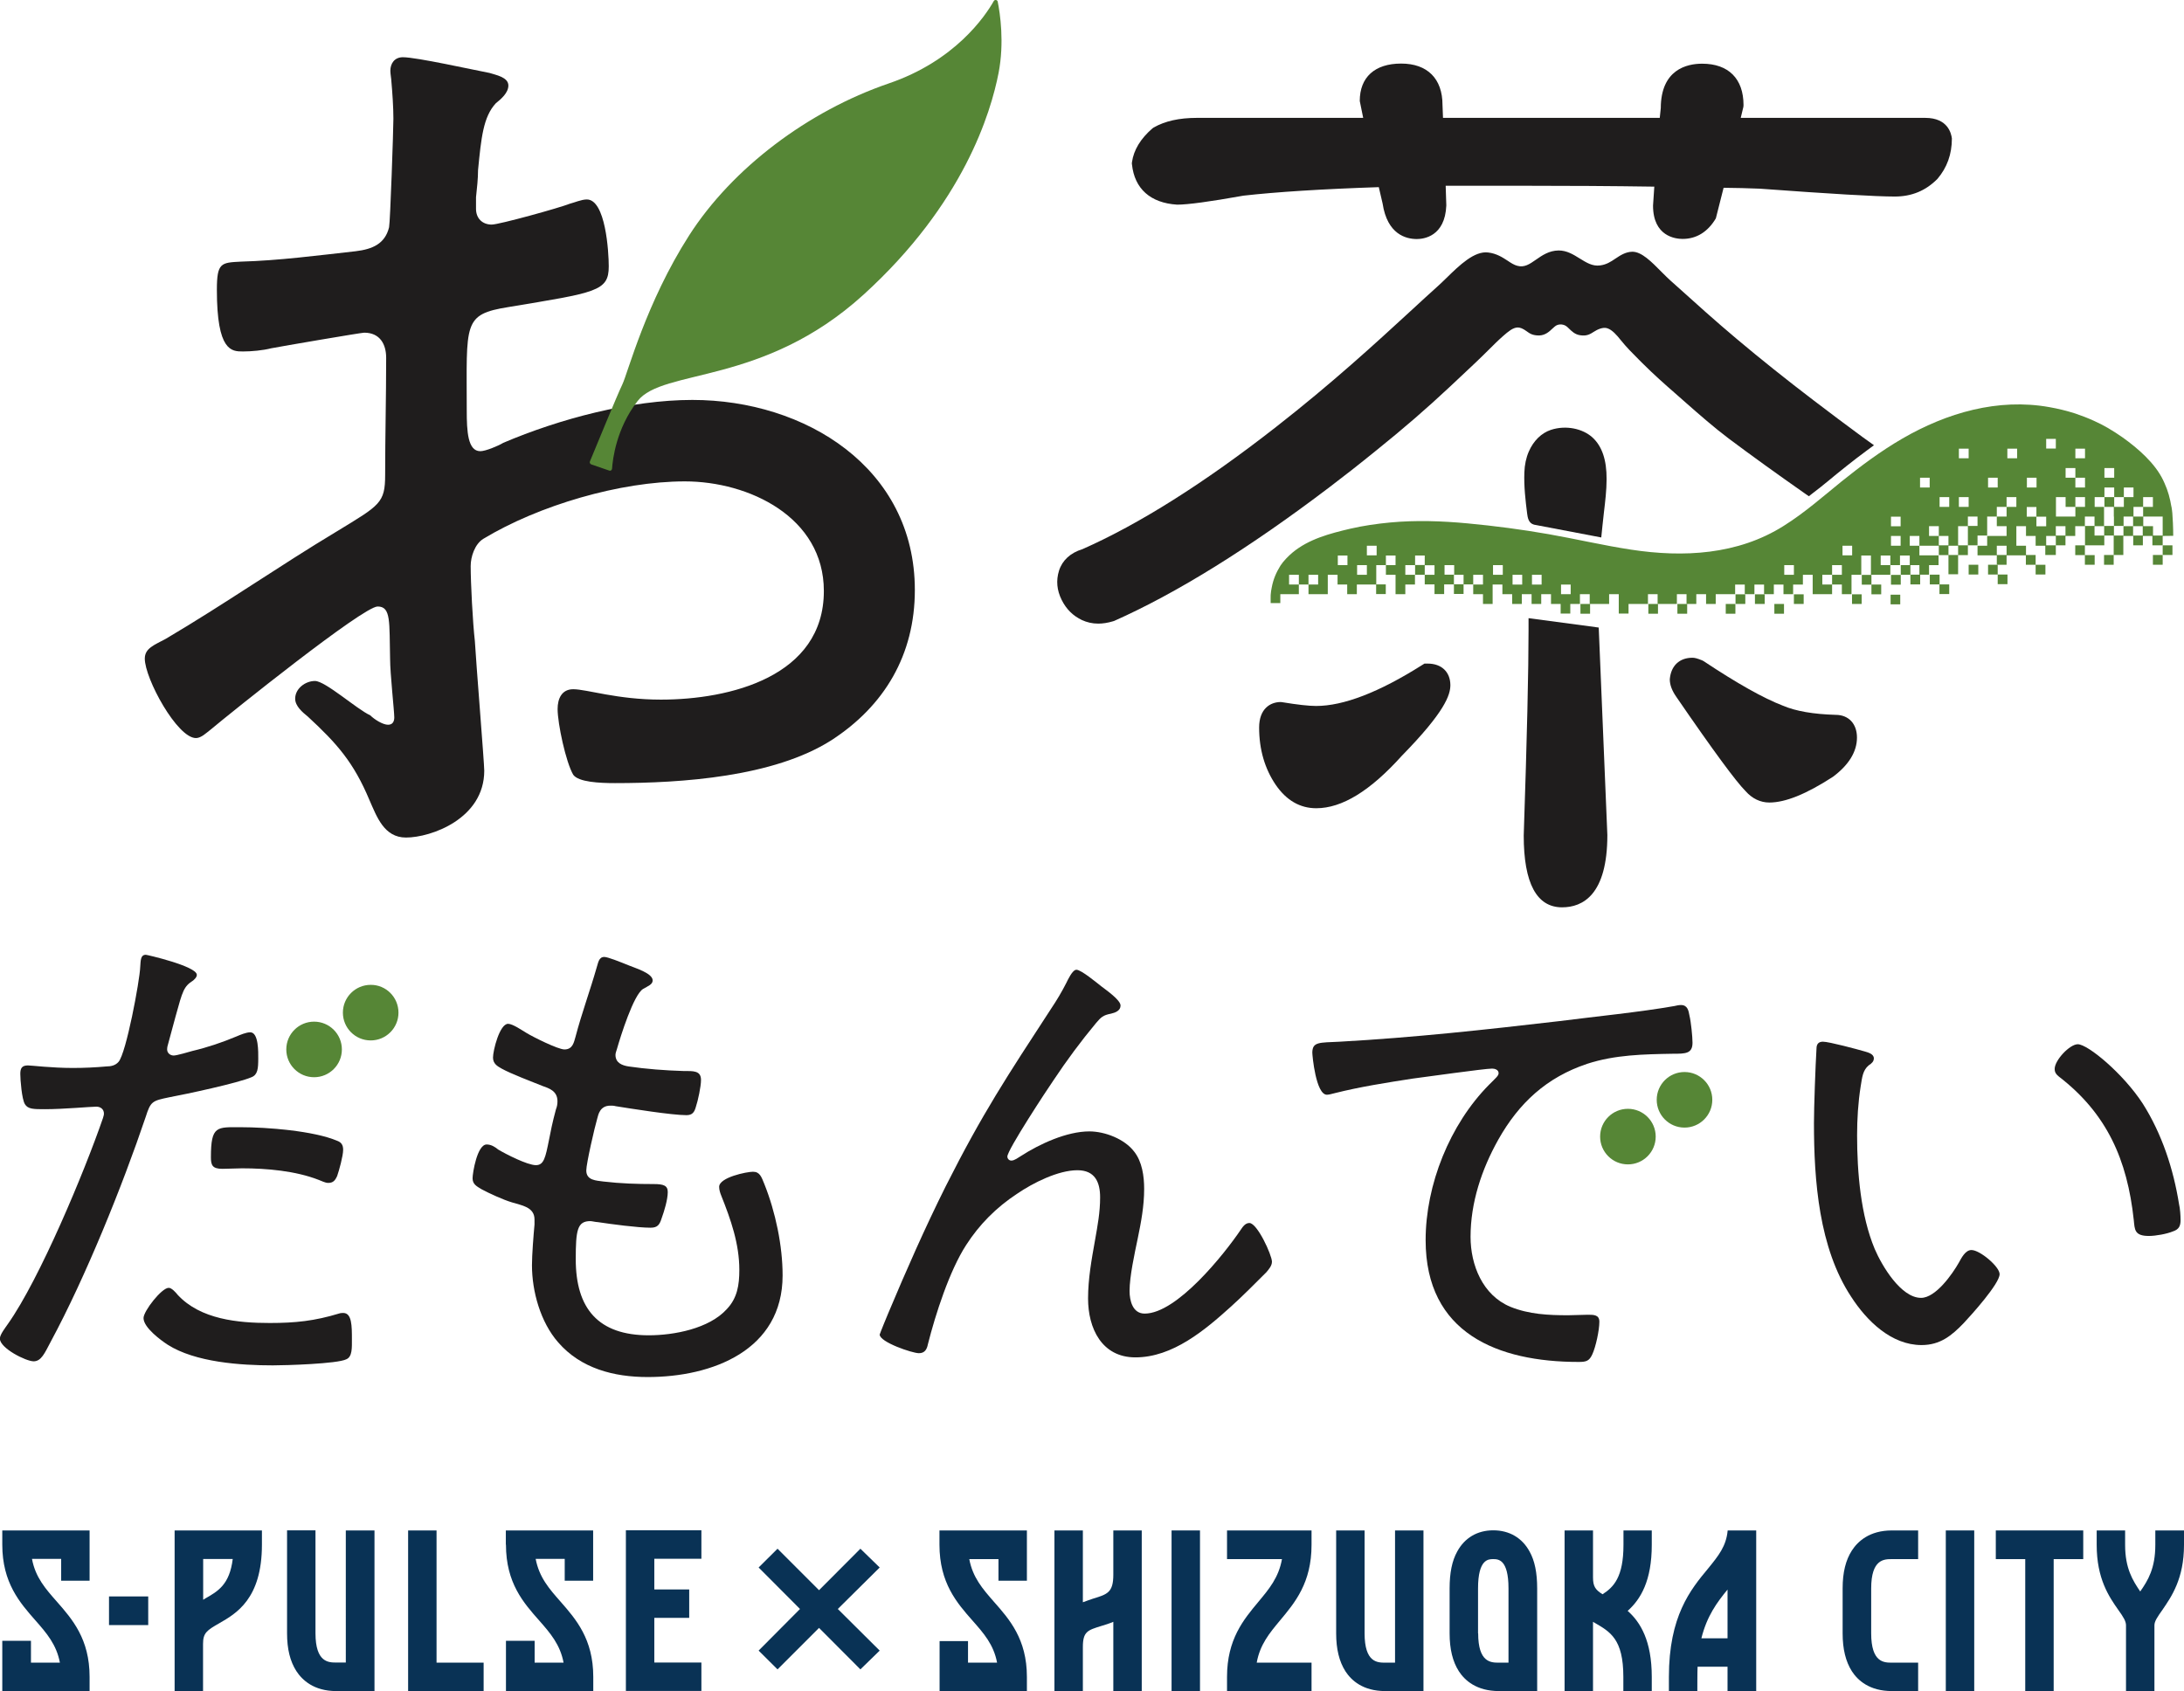 <?xml version="1.0" encoding="utf-8"?>
<!-- Generator: Adobe Illustrator 24.3.0, SVG Export Plug-In . SVG Version: 6.00 Build 0)  -->
<svg version="1.1" id="レイヤー_1" xmlns="http://www.w3.org/2000/svg" xmlns:xlink="http://www.w3.org/1999/xlink" x="0px"
	 y="0px" viewBox="0 0 172.1 133.28" style="enable-background:new 0 0 172.1 133.28;" xml:space="preserve">
<style type="text/css">
	.st0{fill:#1F1D1D;}
	.st1{fill:#568636;}
	.st2{fill:#093255;}
</style>
<g>
	<path class="st0" d="M15.51,76.83c0,0.2-0.16,0.32-0.28,0.44c-0.75,0.48-0.83,0.79-1.39,2.82l-0.59,2.18
		c-0.04,0.12-0.08,0.28-0.08,0.44c0,0.28,0.24,0.48,0.52,0.48c0.24,0,1.19-0.28,1.47-0.36c1.19-0.28,2.34-0.67,3.49-1.15
		c0.28-0.12,0.75-0.32,1.07-0.32c0.67,0,0.63,1.59,0.63,2.06c0,0.79-0.04,1.27-0.51,1.47c-1.07,0.47-5.2,1.35-6.5,1.59
		c-1.35,0.28-1.47,0.32-1.86,1.55C9.64,93.48,6.74,100.66,4,105.74c-0.48,0.91-0.75,1.55-1.35,1.55c-0.6,0-2.66-1.03-2.66-1.79
		c0-0.32,0.44-0.87,0.63-1.15c2.5-3.53,6.03-11.98,7.49-16.22c0.04-0.16,0.08-0.24,0.08-0.36c0-0.36-0.28-0.55-0.6-0.55
		c-0.44,0-2.58,0.2-4.04,0.2c-0.91,0-1.35,0-1.59-0.4c-0.24-0.4-0.36-1.9-0.36-2.38c0-0.44,0.12-0.67,0.6-0.67
		c0.28,0,1.86,0.2,3.53,0.2c0.91,0,1.78-0.04,2.66-0.12c0.36,0,0.71-0.08,0.95-0.36c0.6-0.67,1.67-6.38,1.71-7.49
		c0.04-0.44,0-0.95,0.44-0.95C11.54,75.24,15.51,76.15,15.51,76.83 M14,102.05c1.79,1.94,4.76,2.22,7.26,2.22
		c2.02,0,3.53-0.16,5.47-0.75c0.12-0.04,0.24-0.04,0.32-0.04c0.68,0,0.68,1.03,0.68,2.06c0,0.67,0.04,1.39-0.44,1.59
		c-0.71,0.36-4.8,0.48-5.79,0.48c-2.54,0-6.11-0.24-8.29-1.63c-0.55-0.36-1.9-1.35-1.9-2.1c0-0.55,1.43-2.38,1.98-2.38
		C13.52,101.49,13.84,101.85,14,102.05 M19,88.84c2.02,0,5.71,0.28,7.57,1.07c0.32,0.12,0.47,0.32,0.47,0.71
		c0,0.48-0.32,1.63-0.47,2.06c-0.16,0.36-0.32,0.55-0.71,0.55c-0.24,0-0.52-0.16-0.75-0.24c-1.82-0.71-4.09-0.91-6.03-0.91
		c-0.52,0-1.03,0.04-1.55,0.04c-0.79,0-0.91-0.28-0.91-0.91C16.62,88.69,17.09,88.84,19,88.84"/>
	<path class="st0" d="M51.43,77.27c0,0.32-0.36,0.44-0.75,0.67c-0.75,0.44-1.79,3.77-2.06,4.72c-0.04,0.16-0.12,0.32-0.12,0.48
		c0,0.63,0.52,0.83,1.03,0.91c1.35,0.2,2.93,0.32,4.32,0.36c0.79,0,1.39-0.04,1.39,0.71c0,0.51-0.24,1.63-0.4,2.1
		c-0.12,0.44-0.28,0.67-0.75,0.67c-1.15,0-4.4-0.52-5.59-0.71c-0.12-0.04-0.28-0.04-0.4-0.04c-0.83,0-0.95,0.71-1.03,0.99
		c-0.2,0.67-0.87,3.57-0.87,4.12c0,0.79,0.79,0.79,1.35,0.87c1.35,0.16,2.66,0.2,3.96,0.2c0.79,0,1.11,0.12,1.11,0.63
		c0,0.6-0.28,1.51-0.48,2.06c-0.16,0.51-0.32,0.75-0.87,0.75c-1.03,0-3.09-0.28-4.16-0.44c-0.16,0-0.47-0.08-0.59-0.08
		c-1.03,0-1.15,0.71-1.15,3.01c0,3.89,1.78,5.99,5.75,5.99c1.98,0,4.76-0.52,6.15-2.06c0.83-0.87,0.99-1.9,0.99-3.09
		c0-2.06-0.67-3.97-1.43-5.87c-0.08-0.2-0.16-0.44-0.16-0.68c0-0.75,2.18-1.19,2.66-1.19c0.55,0,0.67,0.4,0.91,0.99
		c0.87,2.18,1.43,4.84,1.43,7.18c0,5.91-5.55,8.01-10.63,8.01c-2.66,0-5.27-0.67-7.06-2.74c-1.39-1.59-2.06-4.01-2.06-6.07
		c0-0.83,0.12-2.34,0.2-3.21v-0.4c0-0.99-1.03-1.11-1.79-1.35c-0.67-0.2-1.79-0.71-2.38-1.03c-0.4-0.24-0.71-0.4-0.71-0.87
		c0-0.4,0.36-2.66,1.11-2.66c0.36,0,0.67,0.2,0.91,0.4c0.6,0.36,2.3,1.23,2.97,1.23c0.63,0,0.75-0.59,1.03-1.98
		c0.12-0.63,0.28-1.43,0.55-2.42c0.08-0.2,0.12-0.4,0.12-0.63c0-0.83-0.67-1.03-1.23-1.23c-0.79-0.32-2.46-0.95-3.17-1.35
		c-0.36-0.2-0.68-0.4-0.68-0.87c0-0.56,0.52-2.66,1.19-2.66c0.36,0,1.11,0.52,1.43,0.71c0.52,0.32,2.5,1.31,3.01,1.31
		c0.67,0,0.75-0.6,0.87-0.99c0.48-1.83,1.15-3.65,1.67-5.47c0.12-0.36,0.16-0.83,0.6-0.83c0.28,0,1.27,0.4,1.94,0.67
		C50.09,76.31,51.43,76.71,51.43,77.27"/>
	<path class="st0" d="M86.79,77.74c0.36,0.28,1.51,1.07,1.51,1.51c0,0.4-0.4,0.56-0.75,0.64c-0.63,0.12-0.79,0.28-1.19,0.75
		c-1.19,1.43-2.3,2.93-3.33,4.48c-0.52,0.75-3.65,5.51-3.65,6.03c0,0.16,0.12,0.32,0.32,0.32c0.24,0,0.55-0.24,0.75-0.36
		c1.47-0.95,3.61-1.94,5.39-1.94c1.23,0,2.78,0.6,3.53,1.59c0.63,0.79,0.79,1.94,0.79,2.94c0,1.35-0.24,2.62-0.51,3.93
		c-0.24,1.15-0.64,2.97-0.64,4.12c0,0.75,0.24,1.78,1.19,1.78c2.54,0,6.27-4.68,7.58-6.62c0.16-0.24,0.36-0.52,0.67-0.52
		c0.63,0,1.78,2.54,1.78,3.05c0,0.32-0.24,0.59-0.44,0.83c-0.91,0.91-1.82,1.83-2.78,2.7c-2.06,1.86-4.6,4.01-7.54,4.01
		c-2.66,0-3.73-2.3-3.73-4.64c0-1.55,0.28-3.09,0.55-4.6c0.2-1.15,0.4-2.18,0.4-3.37s-0.4-2.14-1.79-2.14
		c-1.51,0-3.49,0.99-4.76,1.86c-1.63,1.07-2.97,2.42-4.01,4.04c-1.31,2.02-2.42,5.47-3.01,7.81c-0.08,0.4-0.24,0.71-0.71,0.71
		c-0.52,0-3.09-0.87-3.09-1.47c0-0.04,0.63-1.59,0.67-1.67c1.43-3.41,2.9-6.74,4.52-9.99c2.94-5.83,4.84-8.68,8.33-14.04
		c0.43-0.64,0.83-1.31,1.19-2.02c0.12-0.24,0.48-1.03,0.79-1.03C85.2,76.43,86.43,77.46,86.79,77.74"/>
	<path class="st0" d="M105.57,82.1c5.79-0.32,11.54-0.95,17.29-1.62c2.81-0.36,6.35-0.71,9.08-1.19c0.16-0.04,0.36-0.08,0.52-0.08
		c0.52,0,0.6,0.44,0.67,0.83c0.12,0.48,0.24,1.67,0.24,2.14c0,0.87-0.56,0.87-1.55,0.87c-2.3,0.04-4.56,0.08-6.74,0.79
		c-3.21,1.07-5.39,3.09-7.02,5.99c-1.31,2.34-2.18,4.96-2.18,7.65c0,2.22,0.95,4.6,3.13,5.51c1.47,0.6,3.01,0.67,4.56,0.67
		c0.52,0,1.07-0.04,1.55-0.04c0.47,0,0.91,0,0.91,0.55c0,0.67-0.28,1.98-0.56,2.58c-0.24,0.52-0.48,0.59-1.07,0.59
		c-6.38,0-12.06-2.26-12.06-9.6c0-4.36,1.9-9.12,5-12.25c0.56-0.56,0.75-0.71,0.75-0.91c0-0.28-0.32-0.36-0.51-0.36
		c-0.6,0-5.32,0.67-6.27,0.79c-2.06,0.32-4.12,0.64-6.15,1.15c-0.2,0.04-0.4,0.12-0.6,0.12c-0.87,0-1.15-3.09-1.15-3.33
		C103.43,82.1,103.95,82.18,105.57,82.1"/>
	<path class="st0" d="M146.91,82.86c0.28,0.08,0.75,0.2,0.75,0.55c0,0.24-0.16,0.4-0.4,0.55c-0.48,0.4-0.52,0.95-0.64,1.67
		c-0.2,1.27-0.28,2.58-0.28,3.85c0,2.9,0.28,6.31,1.39,8.96c0.56,1.31,2.06,3.85,3.65,3.85c1.15,0,2.46-1.86,2.98-2.78
		c0.2-0.36,0.51-0.99,0.99-0.99c0.67,0,2.22,1.31,2.22,1.9c0,0.75-2.22,3.21-2.82,3.85c-0.95,0.99-1.86,1.74-3.33,1.74
		c-2.38,0-4.32-1.9-5.55-3.81c-2.54-3.85-2.93-9.16-2.93-13.68c0-1.27,0.12-4.56,0.2-5.87c0-0.36,0.16-0.55,0.51-0.55
		C144.13,82.1,146.36,82.7,146.91,82.86 M163.73,82.3c0.79,0,3.57,2.3,5.12,4.68c1.51,2.38,2.42,5.16,2.86,7.93
		c0.08,0.32,0.12,0.91,0.12,1.23c0,0.48-0.12,0.75-0.6,0.91c-0.48,0.2-1.35,0.36-1.9,0.36c-1.15,0-1.11-0.51-1.19-1.27
		c-0.51-4.72-2.1-8.37-5.91-11.3c-0.2-0.16-0.32-0.32-0.32-0.59C161.9,83.57,163.09,82.3,163.73,82.3"/>
	<path class="st0" d="M29.76,47.8c-1.15,0-11.61,8.4-13.17,9.71c-0.33,0.25-0.74,0.66-1.15,0.66c-1.48,0-4.03-4.69-4.03-6.26
		c0-0.82,0.74-1.07,1.65-1.56c4.61-2.72,8.97-5.76,13.5-8.48c3.38-2.06,3.79-2.22,3.79-4.45c0-3.05,0.08-6.09,0.08-9.22
		c0-1.07-0.49-1.98-1.73-1.98c-0.25,0-6.5,1.07-7.33,1.23c-0.66,0.17-1.56,0.25-2.22,0.25c-0.9,0-2.06,0-2.06-4.86
		c0-2.14,0.33-2.14,1.89-2.22c2.96-0.08,6.09-0.49,9.05-0.82c1.32-0.16,2.31-0.58,2.63-1.89C30.75,17.51,31,10.19,31,9.36
		c0-0.91-0.08-2.06-0.16-2.96c0-0.16-0.08-0.58-0.08-0.82c0-0.58,0.33-1.07,0.99-1.07c1.07,0,5.51,0.99,6.83,1.24
		c0.49,0.16,1.48,0.33,1.48,0.99c0,0.58-0.58,1.07-0.99,1.4c-0.99,1.07-1.15,2.72-1.4,5.27c0,0.66-0.08,1.4-0.16,2.14v0.91
		c0,0.74,0.49,1.24,1.24,1.24c0.58,0,5.35-1.32,6.17-1.65c0.33-0.08,0.9-0.33,1.32-0.33c1.48,0,1.73,4.12,1.73,5.27
		c0,1.98-0.99,2.06-7.9,3.21c-3.62,0.58-3.29,1.24-3.29,8.15c0,1.65,0.08,3.21,1.07,3.21c0.41,0,1.4-0.41,1.81-0.66
		c4.44-1.89,10.04-3.38,14.9-3.38c8.89,0,17.53,5.35,17.53,14.98c0,5.1-2.39,9.14-6.59,11.85c-4.53,2.88-11.77,3.37-17.04,3.37
		c-1.23,0-2.88-0.08-3.29-0.66c-0.58-0.99-1.23-4.03-1.23-5.18c0-0.82,0.33-1.56,1.23-1.56c1.07,0,3.46,0.82,6.91,0.82
		c5.43,0,12.84-1.81,12.84-8.56c0-5.84-5.92-8.64-10.95-8.64c-5.1,0-11.52,1.89-15.89,4.53c-0.66,0.41-0.99,1.4-0.99,2.14
		c0,1.32,0.16,4.44,0.33,5.92c0.08,1.48,0.74,9.63,0.74,10.21c0,3.79-4.2,5.27-6.17,5.27c-1.73,0-2.3-1.65-2.88-2.96
		c-1.24-2.96-2.55-4.45-4.86-6.58c-0.41-0.33-0.99-0.82-0.99-1.4c0-0.82,0.82-1.4,1.56-1.4c0.82,0,3.29,2.22,4.36,2.71
		c0.33,0.33,0.99,0.74,1.4,0.74c0.41,0,0.49-0.33,0.49-0.58c0-0.49-0.33-3.46-0.33-4.61C30.67,49.04,30.83,47.8,29.76,47.8"/>
	<path class="st1" d="M46.59,36.6l1.42,0.49c0.1,0.04,0.21-0.03,0.22-0.15c0.05-0.73,0.33-3.17,2.01-5.33
		c2-2.59,9.89-1.19,17.8-8.38S78.08,8.87,78.69,5.74c0.46-2.39,0.12-4.67-0.07-5.61c-0.03-0.15-0.23-0.18-0.31-0.05
		c-0.67,1.19-3.05,4.72-8.29,6.5C63.67,8.76,57.7,13.25,54.3,18.56s-4.83,10.85-5.26,11.74c-0.39,0.8-2.18,5.17-2.56,6.08
		C46.45,36.46,46.5,36.56,46.59,36.6"/>
	<path class="st0" d="M151.71,9.29h-14.54l0.21-0.87l0.01-0.14c0-2.07-1.18-3.26-3.26-3.26c-1.21,0-3.25,0.46-3.26,3.5l-0.08,0.77
		h-17.08l-0.04-1.02c0-2.07-1.19-3.26-3.26-3.26c-2.07,0-3.26,1.07-3.26,2.95l0.27,1.33h-13.1c-1.39,0-2.52,0.25-3.41,0.76
		l-0.1,0.07c-0.93,0.81-1.47,1.69-1.61,2.66l-0.01,0.11l0.01,0.07c0.2,1.91,1.45,3.04,3.56,3.17c0.83,0,2.55-0.23,5.23-0.71
		c2.58-0.29,6.16-0.52,10.66-0.67l0.3,1.29c0.37,2.44,1.85,2.8,2.7,2.8c0.52,0,2.22-0.19,2.32-2.65l-0.05-1.55H120
		c3.56,0,7.04,0.02,10.36,0.07l-0.1,1.49c0,2.44,1.78,2.63,2.33,2.63c1.08,0,1.98-0.54,2.62-1.62l0.61-2.41
		c0.96,0.01,1.92,0.03,2.85,0.07c5.58,0.41,9.16,0.62,10.64,0.62c1.32,0,2.43-0.45,3.36-1.39c0.75-0.88,1.14-1.93,1.14-3.19
		C153.76,10.54,153.51,9.29,151.71,9.29"/>
	<path class="st0" d="M112.5,52.3h-0.25l-0.21,0.13c-3.37,2.13-6.17,3.21-8.33,3.21c-0.58,0-1.47-0.1-2.69-0.3l-0.1-0.01
		c-0.82,0-1.7,0.53-1.7,2.01c0,1.72,0.44,3.24,1.31,4.52c0.84,1.22,1.91,1.84,3.19,1.84c2.03,0,4.25-1.36,6.75-4.14
		c3.39-3.46,3.82-4.79,3.82-5.57C114.28,52.95,113.59,52.3,112.5,52.3"/>
	<path class="st0" d="M120.45,48.72v0.97c0,3.14-0.12,8.42-0.38,16.16c0,3.76,1.02,5.66,3.02,5.66c1.63,0,3.57-0.98,3.57-5.7
		l-0.68-16.35L120.45,48.72z"/>
	<path class="st0" d="M144.65,56.34c-1.75-0.05-3.14-0.29-4.15-0.72c-1.54-0.59-3.63-1.77-6.25-3.51l-0.11-0.06
		c-0.42-0.17-0.6-0.21-0.78-0.21c-1.01,0-1.69,0.62-1.78,1.7c0,0.45,0.18,0.91,0.54,1.42c2.89,4.21,4.68,6.64,5.43,7.39
		c0.52,0.59,1.17,0.9,1.87,0.9c1.26,0,2.89-0.65,5.02-2.03c1.26-0.94,1.89-1.99,1.89-3.09C146.33,57.04,145.67,56.34,144.65,56.34"
		/>
	<path class="st0" d="M120.88,41.35c0.04,0.01,4.78,0.91,4.78,0.91l0.52,0.1l0.1-0.98c0.03-0.33,0.07-0.66,0.11-1
		c0.1-0.85,0.21-1.74,0.21-2.61c0.01-1.52-0.36-2.6-1.11-3.29c-0.77-0.7-2.09-0.99-3.28-0.6c-0.75,0.25-1.37,0.86-1.74,1.71
		c-0.21,0.48-0.33,1.04-0.35,1.65c-0.04,1.11,0.09,2.21,0.22,3.24C120.38,40.78,120.44,41.23,120.88,41.35"/>
	<path class="st0" d="M142.92,31.56c-2.19-1.67-4.18-3.26-6.08-4.86c-1.62-1.36-3.21-2.79-4.75-4.18l-0.47-0.42
		c-0.21-0.19-0.45-0.43-0.69-0.67c-0.81-0.82-1.57-1.59-2.3-1.59h0c-0.53,0.01-0.94,0.28-1.33,0.54c-0.37,0.25-0.72,0.48-1.22,0.54
		c-0.6,0.08-1.08-0.23-1.6-0.55c-0.5-0.31-1.01-0.63-1.66-0.63c-0.76,0.01-1.3,0.39-1.79,0.73c-0.5,0.35-0.91,0.63-1.46,0.48
		c-0.27-0.07-0.51-0.23-0.78-0.41c-0.4-0.26-0.86-0.56-1.52-0.64c-1.08-0.14-2.26,1-3.28,2c-0.23,0.22-0.44,0.43-0.63,0.6
		c-0.68,0.61-1.41,1.28-2.2,2.01c-2.76,2.54-6.2,5.7-10.62,9.15c-5.65,4.42-10.8,7.66-15.24,9.62c-0.95,0.29-1.59,0.88-1.85,1.7
		c-0.24,0.77-0.17,1.54,0.21,2.3c0.36,0.73,0.9,1.26,1.6,1.59c0.39,0.18,0.82,0.28,1.28,0.28c0.36,0,0.75-0.06,1.15-0.18l0.1-0.03
		c4.91-2.18,10.62-5.72,16.97-10.54c1.11-0.84,2.3-1.77,3.74-2.94c2.09-1.68,3.96-3.3,5.73-4.96l0.83-0.78
		c0.76-0.71,1.55-1.45,2.31-2.21c0.32-0.32,0.68-0.68,1.09-1.04c0.39-0.34,0.77-0.66,1.14-0.66c0.19,0,0.4,0.08,0.69,0.29
		c0.25,0.18,0.46,0.34,0.99,0.34h0c0.48-0.01,0.8-0.3,1.05-0.54c0.12-0.11,0.23-0.21,0.33-0.26c0.25-0.12,0.57-0.08,0.78,0.08
		c0.07,0.05,0.14,0.12,0.2,0.18c0.21,0.2,0.46,0.46,0.87,0.52c0.53,0.09,0.8-0.09,1.1-0.28c0.26-0.17,0.7-0.38,1.04-0.27
		c0.39,0.12,0.76,0.55,1.07,0.94c0.44,0.55,0.93,1.04,1.41,1.52l0.3,0.3c0.89,0.89,1.82,1.71,2.52,2.32l0.93,0.82
		c1.06,0.93,2.16,1.9,3.34,2.79c1.79,1.34,3.76,2.76,6.03,4.35l0.29,0.2l0.28-0.22c0.42-0.32,0.84-0.65,1.25-0.99
		c0.83-0.69,1.93-1.58,3.07-2.42l0.53-0.39l-0.92-0.66C145.47,33.49,144.19,32.53,142.92,31.56"/>
	<rect x="170.42" y="42.98" class="st1" width="0.77" height="0.76"/>
	<polygon class="st1" points="164.29,42.98 163.53,42.98 163.53,43.75 164.29,43.75 164.29,44.51 165.06,44.51 165.06,43.75 
		164.29,43.75 	"/>
	<rect x="169.65" y="43.74" class="st1" width="0.77" height="0.77"/>
	<rect x="155.13" y="44.51" class="st1" width="0.76" height="0.77"/>
	<rect x="152.83" y="46.06" class="st1" width="0.77" height="0.76"/>
	<polygon class="st1" points="157.42,44.51 156.66,44.51 156.66,45.28 157.42,45.28 157.42,46.04 158.19,46.04 158.19,45.28 
		157.42,45.28 	"/>
	<rect x="146.71" y="45.31" class="st1" width="0.76" height="0.77"/>
	<rect x="149.01" y="45.31" class="st1" width="0.77" height="0.77"/>
	<rect x="149.78" y="44.54" class="st1" width="0.76" height="0.76"/>
	<rect x="152.07" y="45.29" class="st1" width="0.77" height="0.77"/>
	<rect x="147.47" y="46.07" class="st1" width="0.77" height="0.77"/>
	<rect x="150.54" y="45.29" class="st1" width="0.77" height="0.77"/>
	<rect x="136.76" y="46.84" class="st1" width="0.77" height="0.76"/>
	<rect x="138.29" y="46.84" class="st1" width="0.77" height="0.76"/>
	<rect x="141.36" y="46.84" class="st1" width="0.77" height="0.76"/>
	<rect x="145.94" y="46.84" class="st1" width="0.76" height="0.76"/>
	<rect x="148.98" y="46.87" class="st1" width="0.76" height="0.76"/>
	<rect x="135.99" y="47.6" class="st1" width="0.76" height="0.77"/>
	<rect x="139.82" y="47.6" class="st1" width="0.76" height="0.77"/>
	<rect x="124.54" y="47.6" class="st1" width="0.76" height="0.77"/>
	<rect x="129.89" y="47.6" class="st1" width="0.76" height="0.77"/>
	<rect x="132.18" y="47.6" class="st1" width="0.77" height="0.77"/>
	<path class="st1" d="M169.65,42.98h0.77v-0.77h-0.76v-0.74h-0.77v-0.76h0.77h0.7h0.06v0.76v0.77l0.83-0.01
		c-0.01-0.12,0.02-0.53-0.07-1.79c-0.01-0.16-0.04-0.32-0.06-0.46v-0.03h-0.01c-0.11-0.67-0.27-1.27-0.55-1.88
		c-0.04-0.08-0.08-0.16-0.11-0.24c-0.65-1.34-1.99-2.5-3.18-3.35c-0.37-0.26-0.76-0.51-1.15-0.74c-0.36-0.21-0.73-0.4-1.11-0.57
		c-0.48-0.22-0.98-0.41-1.48-0.58c-0.66-0.21-1.34-0.38-2.03-0.5c-4.06-0.73-8.1,0.45-11.6,2.48c-1.69,0.98-3.27,2.16-4.79,3.38
		c-1.49,1.21-2.93,2.48-4.56,3.5c-3.61,2.28-7.9,2.5-12.02,1.87c-2.18-0.33-4.33-0.84-6.5-1.22c-2.11-0.37-4.24-0.65-6.38-0.85
		c-2.03-0.19-4.08-0.26-6.11-0.07c-1.05,0.1-2.1,0.25-3.14,0.49c-1.61,0.38-3.26,0.81-4.55,1.88c-0.31,0.26-0.72,0.67-0.95,1.03
		c-0.34,0.55-0.56,1.07-0.68,1.69c-0.04,0.21-0.08,0.41-0.09,0.62c-0.01,0.21,0,0.43,0,0.64h0.76v-0.7h0.36h0.33h0.77v-0.76h-0.77
		v-0.35V45.3h0.46h0.31v0.77h0.76V45.3h0.76v0.77h-0.76v0.76h0.76h0.76v-0.76V45.3h0.77v0.77h0.76v0.76h0.76v-0.76h0.77h0.75v0.75
		h0.76v-0.76h-0.75V45.3v-0.76h0.76v-0.76h0.76v0.76h-0.76v0.76h0.76v0.77v0.76h0.77v-0.76h0.76V45.3h-0.76v-0.76h0.77v-0.76h0.76
		v0.75h-0.76v0.77h0.76v-0.75h0.76h0.01v0.75h-0.77v0.76h0.77v0.76h0.76v-0.76h0.77V45.3h0.76v0.75h-0.76v0.76h0.76v-0.75h0.76V45.3
		h0.77v0.77h-0.77v0.76h0.77v0.77h0.76v-0.77v-0.76h0.77v0.76h0.77v0.77h0.76v-0.77h0.77v0.77h0.76v-0.77h0.77v0.77h0.76v0.76h0.76
		V47.6h0.76v-0.77h0.77v0.77h0.77h0.76v-0.77h0.76v0.77v0.76h0.77V47.6h0.76h0.77v-0.77h0.76v0.77h0.76h0.76v-0.77h0.76v0.77h0.77
		v-0.77h0.77v0.77h0.76v-0.77h0.76h0.77v-0.76h0.76v0.76h0.76v-0.76h0.76v0.76h0.77v-0.76h0.76v0.76h0.76v-0.76h0.77V45.3h0.77v0.77
		v0.76h0.76h0.77v-0.76h-0.77V45.3h0.77v-0.76h0.77v0.76h-0.77v0.77h0.77v0.76h0.76v-0.76V45.3h0.77v-0.76v-0.76h0.76v0.76v0.76
		h0.77h0.76v-0.76h-0.76v-0.76h0.76v0.76h0.76v-0.76h0.77v0.76h0.76h0v0.75h0.76v-0.75h0.75v-0.77h-0.75v0h-0.76v-0.76h-0.76v-0.77
		h0.76v0.77h0.76h0.77v-0.77h-0.77v-0.77h0.77v0.77h0.76v0.74h-0.76v0.77h0.76v0.75v0.01v0.75h0.76V44.5v-0.75h0.77v-0.77h-0.77
		v0.76h-0.76v-0.73h0.76v-0.77v-0.77h0.77v-0.76h0.76h0v0.74h-0.76v0.76v0.77h0.76v-0.77h0.76v-0.76v-0.74h0.76v-0.76h0.77v-0.77
		h0.77v0.77h-0.77v0.76h-0.77v0.76h0.77v0.77h-0.77h-0.76v0.77h-0.76v0.76h0.76h0.76v-0.76h0.77v0.73h-0.77v0.77h0.77v-0.74h0.77
		h0.75v0.74h0.77v0.77h0.77v-0.77h-0.77v-0.77h-0.76v-0.73h-0.76v-0.77v-0.77h0.76v0.77h0.76v0.77h0.76v0.73H162v-0.76h-0.76v-0.74
		H162v0.74h0.76v-0.77h-0.76v-0.74h0.76v0.77h0.77v-0.77h0.76v-0.76h0.76v0.74h-0.75v0.76v0.77h0.76h0.76v-0.77h0.74v0.77v0.76
		h-0.76v0.77h0.76v-0.77h0.76c0,0,0-0.76,0-0.76v-0.77h-0.74v-0.76h-0.77v0.76h-0.76v-0.74h0.75v-0.76v-0.76h0.77v0.76h0.01v0.74
		h0.76v-0.74h0.75v0.76h-0.76v0.77h0.76v-0.77h0.76v0.74h-0.75v0.77h0.76v-0.74h0.75V42.98z M106.18,44.54h-0.76v-0.76h0.76V44.54z
		 M107.71,45.3h-0.77v-0.76h0.77V45.3z M108.48,43.77h-0.77v-0.76h0.77V43.77z M118.42,44.54v0.76h-0.77v-0.76h-3.06v0.75h-0.76
		v-0.75h0.76h3.06H118.42z M119.95,46.07h-0.76V45.3h0.76V46.07z M121.48,46.07h-0.76V45.3h0.76V46.07z M123.77,46.83h-0.76v-0.76
		h0.76V46.83z M141.36,45.3h-0.76v-0.76h0.76V45.3z M145.95,43.77h-0.76v-0.76h0.76V43.77z M149.77,43.01h-0.76v-0.77h0.76V43.01z
		 M149.77,41.48h-0.76v-0.76h0.76V41.48z M152.06,38.42h-0.76v-0.77h0.76V38.42z M153.6,39.95h-0.76v-0.77h0.76V39.95z
		 M155.13,39.95h-0.77v-0.77h0.77V39.95z M155.13,36.12h-0.77v-0.76h0.77V36.12z M157.42,38.42h-0.76v-0.77h0.76V38.42z
		 M158.95,36.12h-0.77v-0.76h0.77V36.12z M163.54,35.36h0.76v0.76h-0.76V35.36z M162.77,36.89h0.77v0.76h0.76v0.77h-0.76v-0.77
		h-0.77V36.89z M159.72,37.65h0.76v0.77h-0.76V37.65z M161.24,41.48h-0.77v-0.76h-0.76v-0.76h0.76v0.76h0.77V41.48z M161.24,34.59
		h0.76v0.76h-0.76V34.59z M164.3,39.95L164.3,39.95h-0.76v0.76h-0.77h-0.76v-0.76v-0.77h0.76v0.77h0.77v-0.77h0.76h0V39.95z
		 M165.83,36.89h0.77v0.76h-0.77V36.89z M167.36,39.18v0.77h-0.76v-0.77h-0.77v0.77h-0.77v-0.77h0.77v-0.76h0.77v0.76H167.36v-0.76
		h0.76v0.76H167.36z M168.12,40.71v-0.76h0.76v-0.77h0.77v0.77h-0.77v0.76H168.12z"/>
	<path class="st1" d="M31.4,79.81c0,1.21-0.98,2.19-2.19,2.19c-1.21,0-2.19-0.98-2.19-2.19c0-1.21,0.98-2.19,2.19-2.19
		C30.42,77.61,31.4,78.6,31.4,79.81"/>
	<path class="st1" d="M26.94,82.71c0,1.21-0.98,2.19-2.19,2.19c-1.21,0-2.19-0.98-2.19-2.19c0-1.21,0.98-2.19,2.19-2.19
		C25.96,80.52,26.94,81.5,26.94,82.71"/>
	<path class="st1" d="M134.93,86.68c0,1.21-0.98,2.19-2.19,2.19c-1.21,0-2.19-0.98-2.19-2.19c0-1.21,0.98-2.19,2.19-2.19
		C133.95,84.49,134.93,85.47,134.93,86.68"/>
	<path class="st1" d="M130.47,89.58c0,1.21-0.98,2.19-2.19,2.19c-1.21,0-2.19-0.98-2.19-2.19c0-1.21,0.98-2.19,2.19-2.19
		C129.49,87.39,130.47,88.37,130.47,89.58"/>
	<path class="st2" d="M0.18,120.62h6.88v3.96H4.82v-1.72H2.52c0.27,1.46,1.07,2.36,1.96,3.37c1.21,1.38,2.58,2.94,2.58,5.93v1.12
		H0.18v-3.96h2.26v1.72h2.28c-0.27-1.43-1.05-2.33-1.92-3.32c-1.22-1.39-2.62-2.96-2.62-5.98V120.62z M8.59,125.82h3.09v2.26H8.59
		V125.82z M13.76,120.62v12.66H16v-3.71c0-0.87,0.29-1.07,1.27-1.63c1.34-0.77,3.37-1.92,3.37-6.2v-1.12H13.76z M16.16,125.99
		c-0.05,0.04-0.1,0.07-0.15,0.09v-3.21h2.33C18.09,124.88,17.19,125.41,16.16,125.99 M27.26,120.62h2.25v12.66h-3.01
		c-1.77,0-2.69-0.87-3.15-1.58c-0.49-0.77-0.73-1.73-0.73-2.98v-8.11h2.24v8.11c0,2.31,1.04,2.31,1.63,2.31h0.76V120.62z
		 M34.4,131.04h3.71v2.24h-5.95v-12.66h2.24V131.04z M39.87,121.74c0,3.03,1.39,4.59,2.62,5.98c0.87,0.99,1.65,1.89,1.92,3.32h-2.28
		v-1.72h-2.26v3.96h6.88v-1.12c0-2.99-1.38-4.56-2.58-5.93c-0.88-1-1.68-1.9-1.96-3.37h2.29v1.72h2.24v-3.96h-6.88V121.74z
		 M51.56,122.86v2.41h2.75v2.24h-2.75v3.52h3.71v2.24h-5.95v-12.66h5.95v2.24H51.56z"/>
	<polygon class="st2" points="64.54,128.3 61.27,131.57 59.78,130.09 63.04,126.81 59.78,123.54 61.27,122.06 64.54,125.33 
		67.8,122.06 69.32,123.54 66.02,126.81 69.32,130.09 67.8,131.57 	"/>
	<path class="st2" d="M74.04,120.62h6.88v3.96h-2.24v-1.7h-2.3c0.27,1.45,1.05,2.34,1.94,3.36c1.22,1.38,2.6,2.94,2.6,5.92v1.12
		h-6.88v-3.94h2.24v1.7h2.29c-0.27-1.43-1.05-2.31-1.94-3.32c-1.22-1.38-2.6-2.96-2.6-5.97V120.62z"/>
	<path class="st2" d="M87.73,120.62h2.24v12.66h-2.24v-5.46c-0.32,0.14-0.65,0.24-0.92,0.32c-1.1,0.34-1.48,0.44-1.48,1.67v3.47
		h-2.24v-12.66h2.24v5.66c0.29-0.12,0.58-0.2,0.82-0.29c1.12-0.34,1.58-0.49,1.58-1.89V120.62z"/>
	<rect x="92.32" y="120.62" class="st2" width="2.24" height="12.66"/>
	<path class="st2" d="M100.87,127.71c-0.83,1-1.58,1.89-1.84,3.33h4.32v2.24h-6.66v-1.12c0-2.96,1.31-4.52,2.46-5.9
		c0.85-1.02,1.61-1.92,1.87-3.38h-4.33v-2.26h6.66v1.14C103.35,124.75,102.04,126.31,100.87,127.71"/>
	<path class="st2" d="M109.93,120.62h2.24v12.66h-3.01c-1.77,0-2.68-0.85-3.14-1.56c-0.49-0.77-0.73-1.75-0.73-2.99v-8.11h2.24v8.11
		c0,2.31,1.02,2.31,1.63,2.31h0.77V120.62z"/>
	<path class="st2" d="M114.96,131.72c-0.49-0.76-0.73-1.75-0.73-2.99v-3.54c0-1.22,0.19-2.18,0.6-2.91
		c0.58-1.07,1.58-1.67,2.84-1.67c1.27,0,2.28,0.6,2.86,1.67c0.41,0.73,0.6,1.68,0.6,2.91v8.09h-3.01
		C116.34,133.28,115.42,132.43,114.96,131.72 M116.48,128.73c0,2.31,1.02,2.31,1.63,2.31h0.76v-5.85c0-2.31-0.82-2.31-1.21-2.31
		c-0.37,0-1.19,0-1.19,2.31V128.73z"/>
	<path class="st2" d="M127.92,120.62h2.24v1.14c0,2.82-0.87,4.28-1.9,5.2c1,0.88,1.9,2.35,1.9,5.2v1.12h-2.24v-1.12
		c0-2.98-1.04-3.55-2.24-4.25l-0.15-0.09v5.46h-2.24v-12.66h2.24v3.71c0,0.7,0.19,0.97,0.75,1.32c0.88-0.56,1.65-1.36,1.65-3.89
		V120.62z"/>
	<path class="st2" d="M138.39,120.62v12.66h-2.26v-1.92h-2.36c-0.02,0.26-0.02,1.92-0.02,1.92h-2.24v-1.12
		c0-4.79,1.7-6.87,3.08-8.53c0.83-1.02,1.44-1.77,1.55-3.01H138.39z M136.13,125.28c-0.82,1-1.62,2.07-2.06,3.84h2.06V125.28z"/>
	<path class="st2" d="M149.08,120.62h2.07v2.26h-2.07c-0.61,0-1.63,0-1.63,2.31v3.54c0,2.31,1.02,2.31,1.63,2.31h2.07v2.24h-2.07
		c-1.77,0-2.69-0.85-3.15-1.56c-0.49-0.77-0.73-1.75-0.73-2.99v-3.54c0-1.26,0.24-2.23,0.73-2.99
		C146.39,121.49,147.31,120.62,149.08,120.62"/>
	<rect x="153.33" y="120.62" class="st2" width="2.24" height="12.66"/>
	<polygon class="st2" points="164.16,120.62 164.16,122.88 161.83,122.88 161.83,133.28 159.59,133.28 159.59,122.88 157.27,122.88 
		157.27,120.62 	"/>
	<path class="st2" d="M169.84,120.62h2.26v1.14c0,2.67-0.99,4.08-1.7,5.12c-0.41,0.58-0.63,0.9-0.63,1.22v5.18h-2.24v-5.18
		c0-0.32-0.2-0.65-0.61-1.22c-0.73-1.04-1.7-2.45-1.7-5.12v-1.14h2.24v1.14c0,1.85,0.6,2.8,1.19,3.67c0.61-0.87,1.19-1.82,1.19-3.67
		V120.62z"/>
</g>
</svg>
